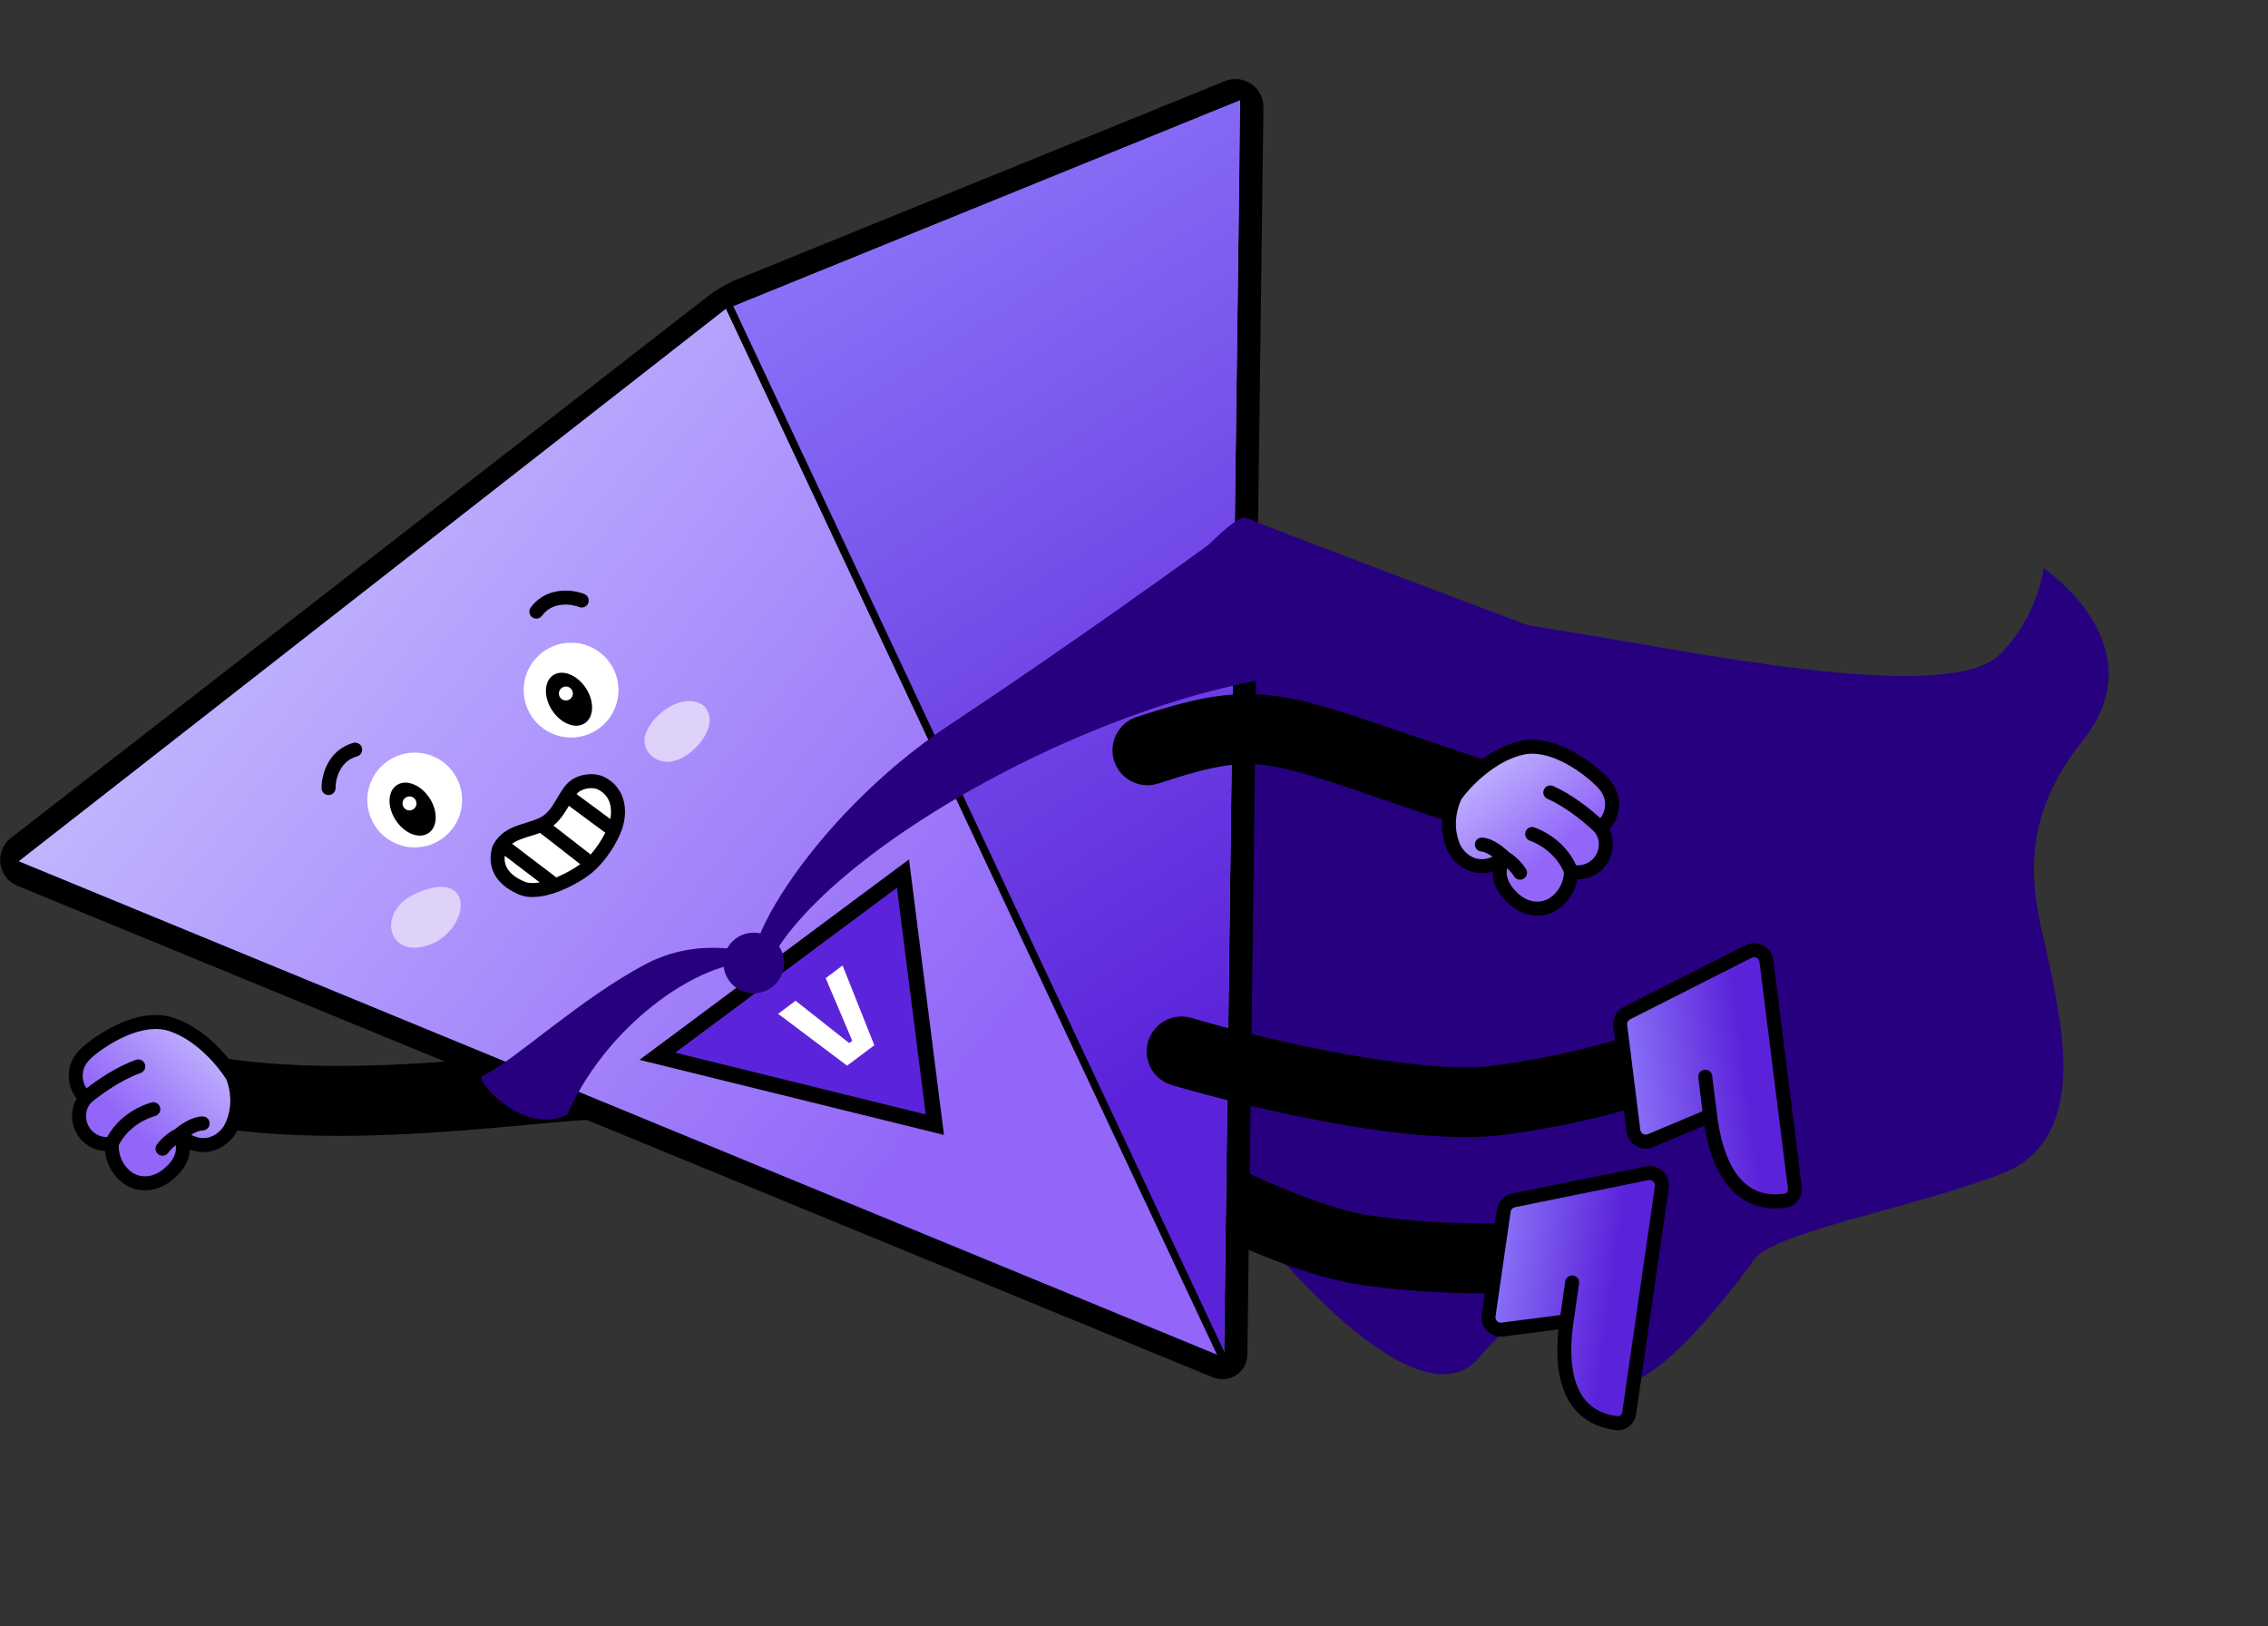 <svg width="1459" height="1046" viewBox="0 0 1459 1046" fill="none" xmlns="http://www.w3.org/2000/svg">
<rect x="0" y="0" width="1459" height="1046" fill="#333333" stroke="none"/>
<path fill-rule="evenodd" clip-rule="evenodd" d="M437.749 703.318C440.668 691.239 433.243 679.081 421.164 676.162C413.945 674.417 405.393 674.096 397.275 674.192C388.756 674.293 378.863 674.904 368.187 675.747C358.721 676.494 348.292 677.453 337.302 678.464C335.861 678.596 334.41 678.73 332.95 678.863C320.292 680.025 306.853 681.238 292.849 682.31C236.305 686.641 172.975 688.437 120.726 676.131C108.63 673.282 96.516 680.778 93.667 692.874C90.818 704.969 98.314 717.084 110.41 719.933C169.971 733.96 239.351 731.54 296.286 727.179C310.652 726.078 324.381 724.839 337.062 723.675C338.529 723.541 339.982 723.407 341.418 723.275C352.459 722.26 362.573 721.33 371.729 720.608C382.107 719.788 390.813 719.272 397.81 719.189C405.208 719.101 409.089 719.539 410.592 719.902C422.671 722.821 434.829 715.396 437.749 703.318Z" fill="black"/>
<path d="M108.126 755.36C123.727 742.688 115.61 730.206 115.383 729.829C121.983 735.862 128.265 736.959 133.19 736.342C138.918 735.611 143.851 732.17 147.271 727.478C147.271 727.478 147.356 727.318 147.494 727.125C149.022 724.778 156.776 711.182 149.756 692.437C144.811 679.257 134.719 668.438 121.919 662.652C107.073 655.935 83.519 652.838 56.116 676.776C52.816 679.675 50.139 683.371 49.187 687.642C47.697 694.398 49.688 701.515 55.319 706.116C46.932 715.22 50.767 730.716 62.943 734.862C66.365 736.029 69.551 736.019 71.891 735.748C71.722 739.329 72.167 747.192 78.155 753.958C78.295 754.131 78.418 754.276 78.585 754.433C79.23 755.144 79.944 755.85 80.755 756.535C85.796 760.757 91.3 761.405 95.596 760.948C100.249 760.422 104.537 758.322 108.152 755.344L108.126 755.36Z" fill="#755FFF"/>
<path d="M108.126 755.36C123.727 742.688 115.61 730.206 115.383 729.829C121.983 735.862 128.265 736.959 133.19 736.342C138.918 735.611 143.851 732.17 147.271 727.478C147.271 727.478 147.356 727.318 147.494 727.125C149.022 724.778 156.776 711.182 149.756 692.437C144.811 679.257 134.719 668.438 121.919 662.652C107.073 655.935 83.519 652.838 56.116 676.776C52.816 679.675 50.139 683.371 49.187 687.642C47.697 694.398 49.688 701.515 55.319 706.116C46.932 715.22 50.767 730.716 62.943 734.862C66.365 736.029 69.551 736.019 71.891 735.748C71.722 739.329 72.167 747.192 78.155 753.958C78.295 754.131 78.418 754.276 78.585 754.433C79.23 755.144 79.944 755.85 80.755 756.535C85.796 760.757 91.3 761.405 95.596 760.948C100.249 760.422 104.537 758.322 108.152 755.344L108.126 755.36Z" fill="url(#paint0_linear_106_84)" fill-opacity="0.8"/>
<path fill-rule="evenodd" clip-rule="evenodd" d="M131.886 677.766C125.206 671.433 117.045 665.674 108.168 662.965C99.877 660.435 90.149 662.376 80.865 666.409C71.67 670.403 63.615 676.148 59.099 680.146L59.092 680.152L59.086 680.158C56.257 682.642 54.264 685.555 53.581 688.618C52.685 692.681 53.412 696.766 55.691 699.986C62.667 694.498 75.111 685.997 87.486 681.644C89.83 680.819 92.4 682.051 93.224 684.396C94.049 686.74 92.817 689.309 90.472 690.134C77.458 694.712 63.83 704.73 58.47 709.34C52.527 716.044 55.331 727.516 64.394 730.602L64.396 730.603C65.99 731.147 67.535 731.36 68.93 731.394C72.57 724.426 81.535 713.836 97.343 709.105C99.724 708.392 102.232 709.744 102.945 712.125C103.657 714.506 102.305 717.014 99.924 717.727C85.52 722.038 78.353 732.111 76.365 736.683C76.326 739.938 77.004 745.869 81.525 750.976L81.589 751.049L81.65 751.124C81.673 751.152 81.689 751.171 81.7 751.185L81.797 751.276L81.918 751.41C82.445 751.99 83.015 752.553 83.653 753.092C87.506 756.316 91.672 756.838 95.105 756.475C98.721 756.064 102.21 754.41 105.291 751.871L105.293 751.872L105.289 751.867C112.1 746.335 113.265 741.335 113.191 738.086C113.179 737.558 113.134 737.055 113.066 736.583C111.432 737.849 109.65 739.506 108.191 741.488C106.717 743.49 103.9 743.918 101.899 742.445C99.897 740.971 99.469 738.154 100.943 736.153C104.791 730.925 110.04 727.476 112.878 726.043C114.472 724.679 116.876 722.9 119.614 721.381C122.561 719.745 126.439 718.101 130.354 718.073C132.839 718.055 134.868 720.055 134.886 722.541C134.904 725.026 132.904 727.055 130.418 727.073C128.757 727.084 126.472 727.868 123.982 729.25C123.634 729.443 123.293 729.642 122.961 729.843C126.704 731.937 130.01 732.205 132.626 731.878C136.811 731.342 140.666 728.818 143.506 725.002C143.574 724.892 143.659 724.758 143.761 724.611C144.99 722.694 151.686 710.886 145.686 694.403C143.189 690.336 138.36 683.903 131.886 677.766ZM122.17 739.387C126.301 740.96 130.244 741.247 133.749 740.808L133.761 740.807C140.965 739.887 146.921 735.599 150.908 730.13L151.1 729.866L151.194 729.688L151.211 729.664L151.265 729.581C153.192 726.622 161.695 711.485 153.971 690.859L153.826 690.473L153.614 690.12C150.772 685.39 145.341 678.119 138.078 671.234C130.831 664.364 121.489 657.62 110.794 654.357C99.513 650.915 87.376 653.768 77.279 658.154C67.097 662.577 58.258 668.873 53.14 673.401C49.372 676.713 46.016 681.188 44.795 686.664L44.793 686.673C43.273 693.564 44.715 700.938 49.392 706.555C42.413 718.154 47.73 734.435 61.491 739.122M122.17 739.387C121.886 745.318 119.071 752.249 111.011 758.814L111.014 758.817C106.869 762.232 101.787 764.778 96.101 765.42L96.086 765.422L96.072 765.423C90.918 765.972 84.085 765.195 77.865 759.985L77.858 759.978L77.851 759.972C76.913 759.18 76.09 758.371 75.354 757.568C75.082 757.299 74.875 757.056 74.723 756.871C69.757 751.223 68.054 744.974 67.551 740.336C65.685 740.206 63.633 739.851 61.493 739.122" fill="black"/>
<g clip-path="url(#clip0_106_84)">
<path d="M789.878 365.431C789.878 365.431 932.38 394.444 1007.3 406.091C1082.22 417.739 1253.22 454.847 1286.77 420.692C1311.81 395.165 1314.59 365.431 1314.59 365.431C1314.59 365.431 1388.85 415.091 1339.69 476.516C1290.53 537.941 1312.27 587.874 1319.06 623.441C1325.86 659.007 1343.95 732.85 1288.19 754.74C1232.42 776.629 1140.95 792.244 1128.19 810.402C1115.41 828.494 1052.1 912.117 1032.2 884.596C1019.51 867.094 997.388 817.347 951.977 872.652C909.855 923.931 797.56 787.772 748.68 709.587C722.975 668.446 619.917 446.867 619.917 446.867L707.378 334.866L789.878 365.431Z" fill="#270080"/>
<path d="M770.554 305.622C770.554 305.622 744.843 333.521 728.41 337.203C711.911 340.905 695.798 323.12 695.798 323.12C695.798 323.12 702.774 314.224 715.278 310.486C725.786 307.344 729.775 314.627 738.65 308.931C757.071 297.12 770.554 305.622 770.554 305.622Z" fill="#13B6D1"/>
</g>
<path fill-rule="evenodd" clip-rule="evenodd" d="M671.817 707.995C678.38 697.443 692.255 694.21 702.806 700.773C722.151 712.807 754.76 731.498 789.104 748.084C824.096 764.983 858.404 778.458 882.015 781.874C934.352 789.444 985.752 786.799 1004.07 784.637C1016.41 783.181 1027.59 792.004 1029.05 804.345C1030.51 816.686 1021.68 827.871 1009.34 829.327C987.911 831.857 932.5 834.644 875.573 826.41C844.553 821.923 804.856 805.664 769.534 788.606C733.565 771.235 699.554 751.746 679.038 738.984C668.486 732.421 665.253 718.546 671.817 707.995Z" fill="black"/>
<path d="M957.602 846.075L967.341 778.747C967.824 775.404 970.355 772.725 973.665 772.052L1059.55 754.6C1064.98 753.497 1069.86 758.105 1069.06 763.584L1048.04 908.923C1047.47 912.854 1044.08 915.845 1040.14 915.371C1016.41 912.516 1004.21 894.119 1006.62 860.32C1006.99 855.039 1002.56 850.503 997.312 851.181L966.544 855.154C961.293 855.832 956.844 851.315 957.602 846.075Z" fill="#755FFF"/>
<path d="M957.602 846.075L967.341 778.747C967.824 775.404 970.355 772.725 973.665 772.052L1059.55 754.6C1064.98 753.497 1069.86 758.105 1069.06 763.584L1048.04 908.923C1047.47 912.854 1044.08 915.845 1040.14 915.371C1016.41 912.516 1004.21 894.119 1006.62 860.32C1006.99 855.039 1002.56 850.503 997.312 851.181L966.544 855.154C961.293 855.832 956.844 851.315 957.602 846.075Z" fill="url(#paint1_linear_106_84)" fill-opacity="0.8"/>
<path fill-rule="evenodd" clip-rule="evenodd" d="M972.769 767.644C967.597 768.695 963.643 772.881 962.887 778.104L953.148 845.432C951.964 853.62 958.916 860.678 967.121 859.619L1002.57 855.041C1000.65 873.028 1002.39 887.705 1007.97 898.654C1014.29 911.064 1025.24 918.112 1039.6 919.84C1046.32 920.648 1051.63 915.556 1052.5 909.569L1073.52 764.23C1074.76 755.669 1067.13 748.469 1058.66 750.191L972.769 767.644ZM1003.8 845.808L965.968 850.693C963.671 850.99 961.724 849.013 962.056 846.721L971.795 779.392C972.006 777.93 973.113 776.758 974.562 776.464L1060.45 759.011C1062.82 758.529 1064.96 760.545 1064.61 762.942L1043.59 908.28C1043.32 910.154 1041.85 911.045 1040.68 910.904C1028.96 909.495 1020.8 904.021 1015.99 894.569C1011.02 884.821 1009.35 870.297 1012.22 850.478L1015.83 825.48C1016.19 823.02 1014.48 820.738 1012.02 820.382C1009.56 820.026 1007.28 821.732 1006.93 824.192L1003.8 845.808Z" fill="black"/>
<path fill-rule="evenodd" clip-rule="evenodd" d="M787.423 871.132C787.414 871.838 786.696 872.312 786.043 872.044L16.962 555.901C14.83 555.025 14.442 552.171 16.262 550.757L463.947 202.885C469.088 198.891 474.754 195.622 480.785 193.171L793.647 66.053C795.635 65.245 797.803 66.725 797.776 68.871L787.423 871.132Z" fill="#755FFF"/>
<path fill-rule="evenodd" clip-rule="evenodd" d="M780.341 885.917L11.26 569.774C-1.531 564.516 -3.861 547.398 7.059 538.913L454.744 191.041C460.971 186.202 467.834 182.243 475.139 179.275L788.001 52.156C799.929 47.309 812.941 56.19 812.775 69.064L802.422 871.325C802.277 882.621 790.789 890.212 780.341 885.917ZM787.424 871.132C787.415 871.838 786.697 872.312 786.044 872.044L16.963 555.901C14.831 555.025 14.442 552.171 16.262 550.757L463.948 202.885C469.088 198.891 474.754 195.622 480.786 193.171L793.647 66.053C795.635 65.245 797.804 66.725 797.776 68.871L787.424 871.132Z" fill="black"/>
<path d="M12.176 553.933L787.677 873.184L470.875 195.609L12.176 553.933Z" fill="#755FFF"/>
<path d="M12.176 553.933L787.677 873.184L470.875 195.609L12.176 553.933Z" fill="url(#paint2_linear_106_84)" fill-opacity="0.8"/>
<path d="M580.879 561.866L422.879 679.366L601.379 723.366L580.879 561.866Z" fill="#5C24DA"/>
<path fill-rule="evenodd" clip-rule="evenodd" d="M584.761 552.747L607.256 729.964L411.385 681.682L584.761 552.747ZM434.372 677.049L595.501 716.767L576.996 570.984L434.372 677.049Z" fill="black"/>
<path d="M544.923 685.416L500.563 652.069L511.777 643.659L547.303 671.677L544.514 672.217L550.121 668.012L548.763 670.581L531.166 629.115L542.029 620.967L562.444 672.274L544.923 685.416Z" fill="white"/>
<path d="M797.835 64.351L471.696 196.865L787.403 872.765L797.835 64.351Z" fill="#755FFF"/>
<path d="M797.835 64.351L471.696 196.865L787.403 872.765L797.835 64.351Z" fill="url(#paint3_linear_106_84)" fill-opacity="0.8"/>
<path fill-rule="evenodd" clip-rule="evenodd" d="M464.928 194.217L802.889 56.9L796.924 878.806L787.399 880.895L464.928 194.217ZM471.696 196.864L791.925 878.769L797.835 64.351L471.696 196.864Z" fill="black"/>
<path d="M869.879 431.366C875.079 397.366 810.879 332.366 800.879 333.366C768.712 357.033 685.779 416.666 611.379 465.866C518.379 527.366 464.379 626.866 491.379 626.866C521.772 548.366 731.379 431.366 869.879 431.366Z" fill="#270080"/>
<path d="M364.88 716.866C337.379 730.365 307.261 696.775 309.88 692.366C329.719 683.235 372.879 642.42 415.674 619.933C469.167 591.823 526.55 631.128 494.503 620.569C462.456 610.01 393.409 652.381 364.88 716.866Z" fill="#270080"/>
<circle cx="484.879" cy="619.366" r="19.5" fill="#270080"/>
<path d="M855.379 413.581C780.979 399.581 719.045 427.748 697.379 443.581C727.879 404.748 791.48 328.281 801.88 333.081C812.28 337.881 947.213 388.748 1013.38 413.581C991.713 419.414 929.779 427.581 855.379 413.581Z" fill="#270080"/>
<path fill-rule="evenodd" clip-rule="evenodd" d="M738.574 669.912C742.104 657.998 754.624 651.2 766.538 654.73C788.382 661.201 824.781 670.573 862.294 677.456C900.515 684.468 937.169 688.36 960.84 685.39C1013.31 678.807 1062.17 662.624 1079.25 655.681C1090.77 651.003 1103.89 656.544 1108.57 668.056C1113.25 679.568 1107.71 692.693 1096.19 697.371C1076.2 705.495 1023.51 722.88 966.442 730.04C935.343 733.942 892.754 728.795 854.174 721.717C814.886 714.509 776.923 704.739 753.757 697.876C741.842 694.347 735.045 681.827 738.574 669.912Z" fill="black"/>
<path d="M1050.75 727.243L1042.28 659.743C1041.86 656.391 1043.59 653.137 1046.6 651.61L1124.79 612.001C1129.72 609.499 1135.65 612.649 1136.34 618.142L1154.62 763.85C1155.11 767.791 1152.64 771.574 1148.71 772.163C1125.08 775.704 1108.43 761.204 1101.79 727.977C1100.75 722.785 1095.27 719.587 1090.39 721.633L1061.78 733.625C1056.9 735.671 1051.41 732.496 1050.75 727.243Z" fill="#755FFF"/>
<path d="M1050.75 727.243L1042.28 659.743C1041.86 656.391 1043.59 653.137 1046.6 651.61L1124.79 612.001C1129.72 609.499 1135.65 612.649 1136.34 618.142L1154.62 763.85C1155.11 767.791 1152.64 771.574 1148.71 772.163C1125.08 775.704 1108.43 761.204 1101.79 727.977C1100.75 722.785 1095.27 719.587 1090.39 721.633L1061.78 733.625C1056.9 735.671 1051.41 732.496 1050.75 727.243Z" fill="url(#paint4_linear_106_84)" fill-opacity="0.8"/>
<path fill-rule="evenodd" clip-rule="evenodd" d="M1044.57 647.598C1039.86 649.983 1037.16 655.068 1037.82 660.305L1046.28 727.805C1047.31 736.013 1055.89 740.975 1063.52 737.777L1096.49 723.96C1099.4 741.813 1104.98 755.502 1113.26 764.579C1122.64 774.868 1135.07 778.758 1149.38 776.615C1156.07 775.613 1159.84 769.295 1159.08 763.292L1140.8 617.583C1139.73 609 1130.47 604.08 1122.75 607.989L1044.57 647.598ZM1095.22 714.732L1060.04 729.477C1057.9 730.372 1055.5 728.983 1055.21 726.684L1046.75 659.184C1046.56 657.718 1047.32 656.294 1048.64 655.627L1126.82 616.017C1128.98 614.923 1131.57 616.301 1131.87 618.704L1150.15 764.412C1150.39 766.291 1149.21 767.54 1148.04 767.714C1136.38 769.463 1127.05 766.35 1119.9 758.514C1112.53 750.431 1107.07 736.872 1104.57 717.002L1101.43 691.94C1101.12 689.474 1098.87 687.726 1096.41 688.036C1093.94 688.345 1092.19 690.595 1092.5 693.061L1095.22 714.732Z" fill="black"/>
<path fill-rule="evenodd" clip-rule="evenodd" d="M232.828 480.956C233.49 483.351 232.086 485.83 229.691 486.493C224.16 488.024 220.751 491.559 218.652 495.562C216.495 499.675 215.822 504.13 215.86 506.807C215.895 509.292 213.909 511.335 211.424 511.371C208.939 511.406 206.896 509.42 206.861 506.935C206.805 502.98 207.732 497.005 210.682 491.382C213.688 485.649 218.891 480.143 227.29 477.819C229.686 477.156 232.165 478.561 232.828 480.956Z" fill="black"/>
<circle cx="30.5" cy="30.5" r="30.5" transform="matrix(-0.837 0.547 0.547 0.837 275.626 472.336)" fill="white"/>
<ellipse cx="13" cy="18.5" rx="13" ry="18.5" transform="matrix(-0.837 0.547 0.547 0.837 266.199 497.817)" fill="black"/>
<circle cx="4.5" cy="4.5" r="4.5" transform="matrix(-0.837 0.547 0.547 0.837 264.738 510.513)" fill="white"/>
<circle cx="30.5" cy="30.5" r="30.5" transform="matrix(-0.837 0.547 0.547 0.837 376.221 401.646)" fill="white"/>
<ellipse cx="13" cy="18.5" rx="13" ry="18.5" transform="matrix(-0.837 0.547 0.547 0.837 366.794 427.127)" fill="black"/>
<circle cx="4.5" cy="4.5" r="4.5" transform="matrix(-0.837 0.547 0.547 0.837 365.333 439.823)" fill="white"/>
<path fill-rule="evenodd" clip-rule="evenodd" d="M342.349 397.016C344.348 398.494 347.165 398.071 348.643 396.072C352.053 391.458 356.576 389.542 361.065 389.017C365.678 388.477 370.078 389.446 372.564 390.441C374.872 391.364 377.491 390.242 378.414 387.935C379.337 385.627 378.216 383.008 375.908 382.085C372.236 380.615 366.326 379.34 360.019 380.078C353.59 380.83 346.585 383.715 341.405 390.723C339.928 392.721 340.35 395.539 342.349 397.016Z" fill="black"/>
<path fill-rule="evenodd" clip-rule="evenodd" d="M280.395 605.921C248.877 621.296 239.488 583.759 271.224 573.163C303.037 560.801 303.102 592.875 280.395 605.921Z" fill="#DED1FA"/>
<path fill-rule="evenodd" clip-rule="evenodd" d="M434.42 489.19C424.296 492.795 412.417 484.54 414.904 473.306C418.584 459.822 439.081 444.484 452.452 453.67C464.593 465.39 446.94 485.814 434.42 489.19Z" fill="#DED1FA"/>
<path d="M371.657 504.472C378.065 501.288 383.996 502.503 386.16 503.508C410.913 522.17 374.586 563.811 353.769 570.659C332.952 577.507 316.023 558.333 322.055 545.348C328.088 532.363 341.681 535.097 351.497 528.722C361.313 522.346 363.647 508.452 371.657 504.472Z" fill="white"/>
<path fill-rule="evenodd" clip-rule="evenodd" d="M347.387 535.689L373.262 555.801C369.345 558.685 363.795 561.914 357.877 564.337L329.426 542.692C331.176 541.409 333.296 540.409 335.798 539.495C337.485 538.879 339.21 538.348 341.064 537.777C341.557 537.625 342.058 537.47 342.571 537.311C344.128 536.825 345.758 536.3 347.387 535.689ZM324.714 550.415C324.477 552.553 324.642 554.779 325.519 556.937C326.793 560.072 329.887 563.838 337.373 567.05C339.803 568.093 343.201 568.23 347.221 567.539L324.714 550.415ZM379.961 549.609L356.015 530.996C358.845 528.717 361.02 525.988 362.814 523.334C363.92 521.699 364.919 520.035 365.834 518.487C365.876 518.416 365.918 518.345 365.96 518.275L389.385 535.583C386.974 540.389 383.666 545.437 379.961 549.609ZM392.605 526.772L370.921 510.751C371.854 509.688 372.742 508.958 373.66 508.502C378.697 505.999 383.182 507.087 384.264 507.589L386.16 503.508L384.264 507.589C389.274 509.917 391.765 513.702 392.673 518.032C393.249 520.779 393.187 523.792 392.605 526.772ZM383.557 558.85C378.742 563.729 368.794 569.964 358.709 573.668C350.7 576.609 341.2 578.486 333.824 575.321C324.758 571.431 319.564 566.191 317.181 560.326C314.838 554.56 315.526 548.954 316.659 544.89L316.758 544.536L316.913 544.203C317.518 542.9 318.213 541.704 318.991 540.604C322.665 535.409 327.856 532.814 332.712 531.041C334.638 530.338 336.646 529.72 338.525 529.141C338.99 528.998 339.447 528.857 339.893 528.718C342.216 527.994 344.333 527.291 346.278 526.429C347.266 525.992 348.187 525.506 349.046 524.948C351.489 523.361 353.473 521.082 355.359 518.292C356.301 516.9 357.182 515.438 358.087 513.907C358.227 513.67 358.368 513.431 358.51 513.19C359.267 511.906 360.057 510.565 360.865 509.299C362.942 506.043 365.629 502.442 369.655 500.442C377.435 496.576 384.81 497.919 388.056 499.427L388.056 499.427C395.857 503.051 400.041 509.318 401.482 516.185C402.885 522.876 401.679 529.995 399.152 535.913C395.866 543.609 390.194 552.483 383.557 558.85Z" fill="black"/>
<path fill-rule="evenodd" clip-rule="evenodd" d="M716.784 489.569C712.906 477.763 719.334 465.049 731.14 461.172C771.716 447.846 796.312 442.79 829.48 449.079C844.914 452.006 861.817 457.291 882.532 464.249C889.413 466.561 896.74 469.066 904.674 471.779C921.133 477.407 940.207 483.929 963.351 491.473C975.166 495.324 981.622 508.023 977.771 519.838C973.92 531.653 961.221 538.109 949.406 534.258C925.979 526.622 906.26 519.88 889.649 514.2C881.833 511.528 874.705 509.091 868.203 506.907C847.437 499.931 833.169 495.58 821.097 493.291C799.253 489.149 783.489 491.344 745.181 503.925C733.375 507.803 720.661 501.375 716.784 489.569Z" fill="black"/>
<path d="M973.054 577.54C958.436 563.745 967.458 551.9 967.712 551.541C960.682 557.067 954.337 557.694 949.47 556.714C943.813 555.559 939.149 551.762 936.087 546.829C936.087 546.829 936.014 546.662 935.891 546.459C934.541 544.006 927.818 529.871 936.21 511.699C942.121 498.923 952.989 488.883 966.183 484.063C981.487 478.467 1005.2 477.128 1030.76 503.035C1033.83 506.171 1036.23 510.055 1036.86 514.385C1037.84 521.233 1035.33 528.183 1029.37 532.353C1037.06 542.055 1032.08 557.223 1019.63 560.453C1016.13 561.363 1012.96 561.116 1010.64 560.672C1010.55 564.256 1009.52 572.065 1003.05 578.368C1002.89 578.529 1002.76 578.665 1002.58 578.808C1001.89 579.47 1001.12 580.121 1000.26 580.744C994.922 584.58 989.385 584.818 985.134 584.043C980.533 583.173 976.413 580.76 973.028 577.522L973.054 577.54Z" fill="#755FFF"/>
<path d="M973.054 577.54C958.436 563.745 967.458 551.9 967.712 551.541C960.682 557.067 954.337 557.694 949.47 556.714C943.813 555.559 939.149 551.762 936.087 546.829C936.087 546.829 936.014 546.662 935.891 546.459C934.541 544.006 927.818 529.871 936.21 511.699C942.121 498.923 952.989 488.883 966.183 484.063C981.487 478.467 1005.2 477.128 1030.76 503.035C1033.83 506.171 1036.23 510.055 1036.86 514.385C1037.84 521.233 1035.33 528.183 1029.37 532.353C1037.06 542.055 1032.08 557.223 1019.63 560.453C1016.13 561.363 1012.96 561.116 1010.64 560.672C1010.55 564.256 1009.52 572.065 1003.05 578.368C1002.89 578.529 1002.76 578.665 1002.58 578.808C1001.89 579.47 1001.12 580.121 1000.26 580.744C994.922 584.58 989.385 584.818 985.134 584.043C980.533 583.173 976.413 580.76 973.028 577.522L973.054 577.54Z" fill="url(#paint5_linear_106_84)" fill-opacity="0.8"/>
<path fill-rule="evenodd" clip-rule="evenodd" d="M955.121 498.396C962.253 492.577 970.818 487.439 979.873 485.397C988.328 483.49 997.886 486.148 1006.84 490.859C1015.72 495.525 1023.32 501.852 1027.53 506.175L1027.54 506.181L1027.54 506.187C1030.18 508.875 1031.95 511.927 1032.4 515.032C1033 519.151 1031.97 523.17 1029.46 526.212C1022.91 520.222 1011.13 510.82 999.11 505.56C996.834 504.564 994.18 505.602 993.184 507.878C992.187 510.155 993.225 512.809 995.502 513.805C1008.14 519.337 1020.99 530.339 1025.99 535.334C1031.42 542.461 1027.77 553.694 1018.5 556.098L1018.5 556.099C1016.87 556.522 1015.31 556.621 1013.92 556.55C1010.81 549.331 1002.65 538.106 987.241 532.213C984.92 531.326 982.318 532.488 981.431 534.81C980.543 537.131 981.706 539.732 984.027 540.62C998.071 545.989 1004.47 556.567 1006.11 561.273C1005.91 564.522 1004.79 570.386 999.907 575.144L999.837 575.211L999.771 575.281C999.746 575.308 999.729 575.326 999.717 575.338L999.613 575.422L999.482 575.547C998.914 576.087 998.304 576.605 997.628 577.095C993.546 580.025 989.352 580.236 985.956 579.619C982.38 578.94 979.024 577.032 976.139 574.271L976.138 574.272L976.142 574.267C969.76 568.245 968.97 563.172 969.285 559.938C969.336 559.412 969.418 558.914 969.521 558.448C971.057 559.832 972.711 561.616 974.019 563.702C975.34 565.807 978.117 566.443 980.223 565.123C982.328 563.802 982.964 561.025 981.643 558.919C978.194 553.421 973.215 549.591 970.492 547.951C969.003 546.472 966.738 544.52 964.12 542.802C961.303 540.952 957.557 539.024 953.656 538.705C951.179 538.503 949.007 540.347 948.804 542.824C948.602 545.301 950.446 547.473 952.923 547.675C954.579 547.811 956.799 548.761 959.18 550.325C959.513 550.543 959.838 550.766 960.155 550.992C956.266 552.802 952.949 552.824 950.365 552.304C946.232 551.459 942.574 548.655 940.025 544.639C939.966 544.524 939.891 544.384 939.8 544.23C938.717 542.227 932.916 529.955 940.124 513.962C942.916 510.092 948.209 504.035 955.121 498.396ZM960.234 560.568C955.998 561.831 952.045 561.823 948.582 561.126L948.57 561.123C941.454 559.671 935.833 554.953 932.263 549.202L932.091 548.925L932.011 548.741L931.996 548.716L931.948 548.629C930.246 545.535 922.89 529.808 932.125 509.813L932.298 509.439L932.536 509.102C935.721 504.597 941.677 497.749 949.431 491.422C957.168 485.11 966.985 479.078 977.892 476.618C989.398 474.023 1001.29 477.77 1011.03 482.893C1020.86 488.06 1029.21 494.995 1033.97 499.891C1037.49 503.473 1040.5 508.185 1041.31 513.736L1041.31 513.745C1042.32 520.731 1040.33 527.977 1035.25 533.231C1041.35 545.316 1034.84 561.157 1020.77 564.809M960.234 560.568C960.077 566.504 962.37 573.625 969.92 580.77L969.917 580.773C973.797 584.486 978.676 587.402 984.298 588.465L984.313 588.468L984.327 588.471C989.426 589.4 996.298 589.133 1002.89 584.399L1002.89 584.393L1002.9 584.388C1003.9 583.667 1004.78 582.921 1005.57 582.175C1005.86 581.928 1006.09 581.701 1006.25 581.527C1011.62 576.264 1013.79 570.158 1014.63 565.571C1016.5 565.579 1018.58 565.378 1020.76 564.81" fill="black"/>
<defs>
<linearGradient id="paint0_linear_106_84" x1="161.793" y1="681.383" x2="52.94" y2="793.092" gradientUnits="userSpaceOnUse">
<stop stop-color="#DCD6FF"/>
<stop offset="0.548" stop-color="#9968F6"/>
</linearGradient>
<linearGradient id="paint1_linear_106_84" x1="939.249" y1="837.852" x2="1111.23" y2="862.076" gradientUnits="userSpaceOnUse">
<stop stop-color="#9F8FFF"/>
<stop offset="0.548" stop-color="#5514D0"/>
</linearGradient>
<linearGradient id="paint2_linear_106_84" x1="208.865" y1="193.158" x2="1120.19" y2="918.227" gradientUnits="userSpaceOnUse">
<stop stop-color="#DCD6FF"/>
<stop offset="0.548" stop-color="#9968F6"/>
</linearGradient>
<linearGradient id="paint3_linear_106_84" x1="539.695" y1="-20.798" x2="1240.82" y2="1076.36" gradientUnits="userSpaceOnUse">
<stop stop-color="#9F8FFF"/>
<stop offset="0.548" stop-color="#5514D0"/>
</linearGradient>
<linearGradient id="paint4_linear_106_84" x1="1030.87" y1="724.182" x2="1203.12" y2="701.92" gradientUnits="userSpaceOnUse">
<stop stop-color="#9F8FFF"/>
<stop offset="0.548" stop-color="#5514D0"/>
</linearGradient>
<linearGradient id="paint5_linear_106_84" x1="925.028" y1="499.782" x2="1025.29" y2="619.265" gradientUnits="userSpaceOnUse">
<stop stop-color="#DCD6FF"/>
<stop offset="0.548" stop-color="#9968F6"/>
</linearGradient>
<clipPath id="clip0_106_84">
<rect width="712" height="650" fill="white" transform="matrix(-0.958 0.286 0.286 0.958 1272.54 143.866)"/>
</clipPath>
</defs>
</svg>
